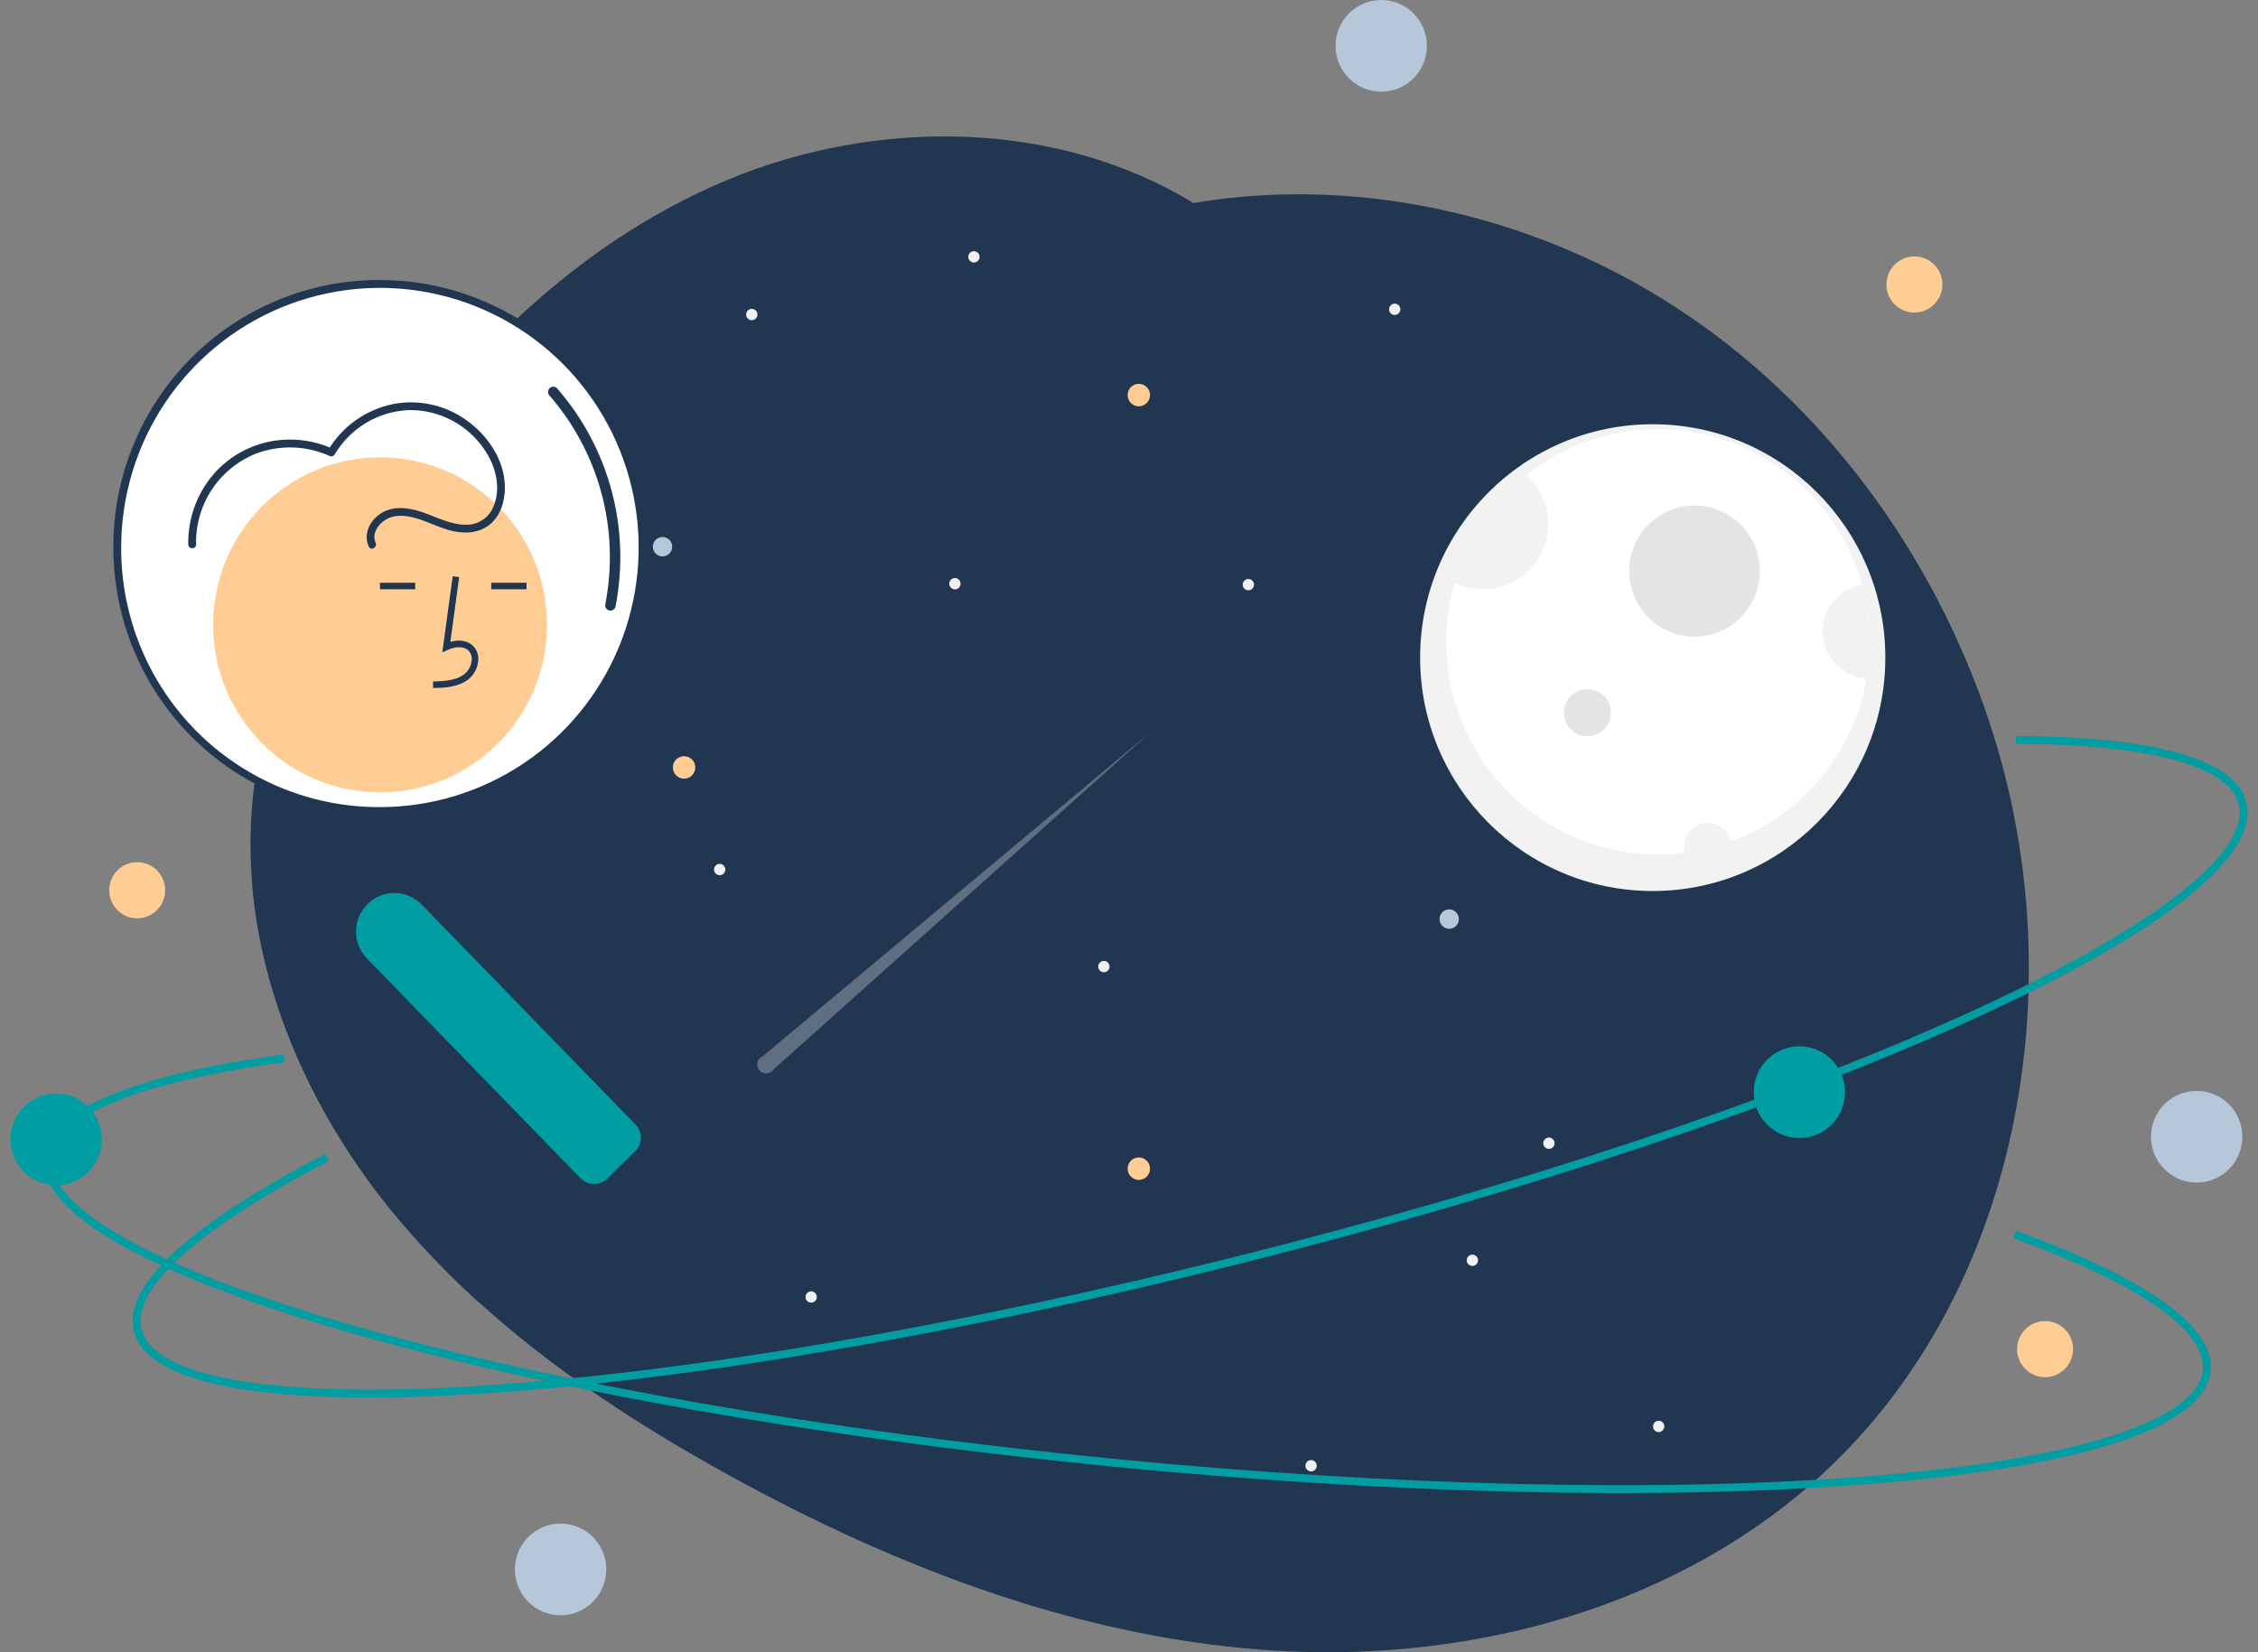 <svg width="164" height="120" viewBox="0 0 164 120" fill="none" xmlns="http://www.w3.org/2000/svg">
<rect x="0" y="0" width="164" height="120" fill="#808080" stroke="none"/>
<g clip-path="url(#clip0_709_10892)">
<path d="M18.327 64.296C19.035 72.501 22.6 80.43 27.685 86.987C27.898 87.261 28.113 87.533 28.331 87.802C28.82 88.408 29.323 89.002 29.838 89.585C30.468 90.303 31.117 91.005 31.784 91.69C32.326 92.253 32.882 92.805 33.45 93.345C33.889 93.766 34.332 94.178 34.781 94.583C40.178 99.475 46.377 103.513 52.765 107.044C65.231 113.933 78.894 119.151 93.106 119.911C107.316 120.669 122.151 116.586 132.572 106.861C146.618 93.756 150.537 71.897 144.835 53.524C141.042 41.301 133.301 30.243 122.766 23.021C112.322 15.861 99.146 12.639 86.677 14.745C76.722 8.675 63.691 8.559 52.869 13.052C47.095 15.45 41.913 19.015 37.366 23.323C35.284 25.301 33.336 27.415 31.535 29.652C31.351 29.879 31.169 30.108 30.988 30.338C30.233 31.296 29.502 32.274 28.796 33.271C27.782 34.701 26.82 36.163 25.909 37.657C25.658 38.069 25.409 38.482 25.166 38.899C25.003 39.179 24.838 39.461 24.677 39.745C24.673 39.75 24.67 39.757 24.669 39.764C22.142 44.222 20.077 48.98 19.001 53.953C18.811 54.833 18.651 55.716 18.528 56.608V56.609C18.42 57.366 18.338 58.126 18.283 58.889C18.153 60.69 18.168 62.498 18.327 64.296Z" fill="#213650"/>
<path opacity="0.3" d="M55.411 76.7L83.592 53.145L56.214 77.644C56.161 77.733 56.088 77.809 56 77.864C55.912 77.919 55.812 77.953 55.708 77.962C55.605 77.971 55.501 77.955 55.405 77.915C55.309 77.876 55.223 77.814 55.156 77.735C55.088 77.656 55.041 77.561 55.017 77.46C54.993 77.359 54.993 77.253 55.018 77.152C55.043 77.05 55.092 76.957 55.16 76.878C55.228 76.8 55.314 76.739 55.411 76.7Z" fill="#F0F0F0"/>
<path d="M120.038 64.713C110.708 64.713 103.144 57.124 103.144 47.763C103.144 38.401 110.708 30.812 120.038 30.812C129.369 30.812 136.933 38.401 136.933 47.763C136.933 57.124 129.369 64.713 120.038 64.713Z" fill="#F2F2F2"/>
<path d="M105.042 46.62C105.042 48.646 105.44 50.652 106.212 52.524C106.985 54.396 108.118 56.096 109.545 57.529C110.973 58.962 112.668 60.098 114.534 60.873C116.399 61.648 118.399 62.047 120.418 62.047C122.218 62.046 124.004 61.73 125.695 61.114C128.34 60.147 130.67 58.471 132.431 56.267C134.192 54.064 135.317 51.418 135.684 48.618C136.05 45.817 135.644 42.97 134.509 40.385C133.374 37.8 131.554 35.578 129.247 33.959C126.94 32.34 124.235 31.387 121.426 31.204C118.617 31.021 115.812 31.614 113.316 32.92C110.819 34.226 108.728 36.194 107.269 38.609C105.811 41.025 105.04 43.796 105.042 46.62Z" fill="white"/>
<path d="M123.076 46.239C120.455 46.239 118.33 44.107 118.33 41.478C118.33 38.848 120.455 36.716 123.076 36.716C125.696 36.716 127.821 38.848 127.821 41.478C127.821 44.107 125.696 46.239 123.076 46.239Z" fill="#E4E4E4"/>
<path d="M105.642 42.34C106.671 42.837 107.843 42.945 108.944 42.645C110.046 42.344 111.002 41.656 111.639 40.705C112.275 39.755 112.549 38.606 112.41 37.469C112.271 36.332 111.728 35.284 110.881 34.517C108.365 36.513 106.533 39.248 105.642 42.34Z" fill="#F2F2F2"/>
<path d="M115.293 53.476C114.349 53.476 113.584 52.709 113.584 51.762C113.584 50.816 114.349 50.048 115.293 50.048C116.236 50.048 117.001 50.816 117.001 51.762C117.001 52.709 116.236 53.476 115.293 53.476Z" fill="#E4E4E4"/>
<path d="M122.316 61.476C122.316 61.626 122.336 61.776 122.375 61.921C123.509 61.779 124.622 61.508 125.695 61.114C125.606 60.7 125.368 60.334 125.026 60.086C124.684 59.839 124.263 59.726 123.844 59.771C123.424 59.816 123.036 60.015 122.754 60.33C122.472 60.644 122.316 61.053 122.316 61.476Z" fill="#F2F2F2"/>
<path d="M132.377 45.858C132.377 46.728 132.706 47.565 133.299 48.2C133.891 48.835 134.701 49.221 135.566 49.279C135.957 47.015 135.843 44.692 135.232 42.477C134.434 42.611 133.71 43.024 133.187 43.643C132.664 44.262 132.377 45.047 132.377 45.858Z" fill="#F2F2F2"/>
<path d="M48.119 40.412C47.731 40.412 47.416 40.096 47.416 39.707C47.416 39.317 47.731 39.002 48.119 39.002C48.507 39.002 48.822 39.317 48.822 39.707C48.822 40.096 48.507 40.412 48.119 40.412Z" fill="#B5C7D9"/>
<path d="M54.602 23.257C54.375 23.257 54.192 23.073 54.192 22.845C54.192 22.617 54.375 22.433 54.602 22.433C54.829 22.433 55.013 22.617 55.013 22.845C55.013 23.073 54.829 23.257 54.602 23.257Z" fill="#F0F0F0"/>
<path d="M120.471 104.01C120.244 104.01 120.061 103.826 120.061 103.598C120.061 103.371 120.244 103.186 120.471 103.186C120.698 103.186 120.882 103.371 120.882 103.598C120.882 103.826 120.698 104.01 120.471 104.01Z" fill="#F0F0F0"/>
<path d="M52.271 63.566C52.045 63.566 51.861 63.382 51.861 63.154C51.861 62.927 52.045 62.742 52.271 62.742C52.498 62.742 52.682 62.927 52.682 63.154C52.682 63.382 52.498 63.566 52.271 63.566Z" fill="#F0F0F0"/>
<path d="M105.256 67.457C104.868 67.457 104.553 67.141 104.553 66.752C104.553 66.362 104.868 66.046 105.256 66.046C105.644 66.046 105.959 66.362 105.959 66.752C105.959 67.141 105.644 67.457 105.256 67.457Z" fill="#B5C7D9"/>
<path d="M130.692 82.652C128.859 82.652 127.374 81.161 127.374 79.322C127.374 77.483 128.859 75.992 130.692 75.992C132.525 75.992 134.011 77.483 134.011 79.322C134.011 81.161 132.525 82.652 130.692 82.652Z" fill="#009DA3"/>
<path d="M112.499 83.441C112.272 83.441 112.088 83.257 112.088 83.029C112.088 82.802 112.272 82.617 112.499 82.617C112.725 82.617 112.909 82.802 112.909 83.029C112.909 83.257 112.725 83.441 112.499 83.441Z" fill="#F0F0F0"/>
<path d="M70.737 19.067C70.51 19.067 70.327 18.882 70.327 18.655C70.327 18.427 70.51 18.243 70.737 18.243C70.964 18.243 71.148 18.427 71.148 18.655C71.148 18.882 70.964 19.067 70.737 19.067Z" fill="#F0F0F0"/>
<path d="M95.225 106.867C94.998 106.867 94.814 106.683 94.814 106.455C94.814 106.228 94.998 106.043 95.225 106.043C95.451 106.043 95.635 106.228 95.635 106.455C95.635 106.683 95.451 106.867 95.225 106.867Z" fill="#F0F0F0"/>
<path d="M101.299 22.876C101.072 22.876 100.888 22.692 100.888 22.464C100.888 22.236 101.072 22.052 101.299 22.052C101.526 22.052 101.71 22.236 101.71 22.464C101.71 22.692 101.526 22.876 101.299 22.876Z" fill="#F0F0F0"/>
<path d="M90.669 42.874C90.442 42.874 90.258 42.689 90.258 42.462C90.258 42.234 90.442 42.05 90.669 42.05C90.895 42.05 91.079 42.234 91.079 42.462C91.079 42.689 90.895 42.874 90.669 42.874Z" fill="#F0F0F0"/>
<path d="M106.941 91.944C106.714 91.944 106.53 91.76 106.53 91.532C106.53 91.305 106.714 91.12 106.941 91.12C107.167 91.12 107.351 91.305 107.351 91.532C107.351 91.76 107.167 91.944 106.941 91.944Z" fill="#F0F0F0"/>
<path d="M58.915 94.61C58.688 94.61 58.505 94.426 58.505 94.198C58.505 93.971 58.688 93.787 58.915 93.787C59.142 93.787 59.326 93.971 59.326 94.198C59.326 94.426 59.142 94.61 58.915 94.61Z" fill="#F0F0F0"/>
<path d="M80.175 70.613C79.949 70.613 79.765 70.429 79.765 70.201C79.765 69.974 79.949 69.789 80.175 69.789C80.402 69.789 80.586 69.974 80.586 70.201C80.586 70.429 80.402 70.613 80.175 70.613Z" fill="#F0F0F0"/>
<path d="M69.356 42.806C69.129 42.806 68.945 42.622 68.945 42.394C68.945 42.167 69.129 41.982 69.356 41.982C69.582 41.982 69.766 42.167 69.766 42.394C69.766 42.622 69.582 42.806 69.356 42.806Z" fill="#F0F0F0"/>
<path d="M49.684 56.555C49.234 56.555 48.87 56.189 48.87 55.738C48.87 55.287 49.234 54.921 49.684 54.921C50.134 54.921 50.498 55.287 50.498 55.738C50.498 56.189 50.134 56.555 49.684 56.555Z" fill="#FFCD93"/>
<path d="M82.713 29.51C82.264 29.51 81.899 29.144 81.899 28.693C81.899 28.242 82.264 27.876 82.713 27.876C83.163 27.876 83.527 28.242 83.527 28.693C83.527 29.144 83.163 29.51 82.713 29.51Z" fill="#FFCD93"/>
<path d="M82.713 85.695C82.264 85.695 81.899 85.329 81.899 84.878C81.899 84.427 82.264 84.061 82.713 84.061C83.163 84.061 83.527 84.427 83.527 84.878C83.527 85.329 83.163 85.695 82.713 85.695Z" fill="#FFCD93"/>
<path d="M31.99 89.585C32.307 89.585 32.616 89.689 32.869 89.881C33.122 90.073 33.306 90.342 33.393 90.648C33.432 90.779 33.451 90.915 33.45 91.052V93.345C32.883 92.806 32.327 92.254 31.784 91.689C31.117 91.004 30.469 90.302 29.838 89.585H31.99Z" fill="#6C63FF"/>
<path d="M26.822 101.5C29.273 101.5 31.959 101.407 34.881 101.221C49.994 100.258 69.569 96.911 90.001 91.795C110.434 86.68 129.282 80.407 143.073 74.133C149.792 71.077 154.948 68.184 158.399 65.535C162.052 62.73 163.651 60.285 163.149 58.268C162.172 54.339 153.519 53.48 146.432 53.451L146.43 54.022C156.162 54.062 161.903 55.619 162.596 58.407C163.479 61.957 156.278 67.499 142.838 73.613C129.077 79.873 110.263 86.133 89.863 91.241C69.463 96.348 49.924 99.69 34.845 100.651C20.119 101.589 11.166 100.091 10.283 96.541C9.55 93.594 14.383 89.251 23.891 84.314L23.629 83.807C16.72 87.394 8.701 92.54 9.73 96.68C10.232 98.696 12.787 100.101 17.326 100.855C19.913 101.285 23.091 101.5 26.822 101.5Z" fill="#009DA3"/>
<path d="M27.594 58.904C17.058 58.904 8.517 50.335 8.517 39.764C8.517 29.192 17.058 20.623 27.594 20.623C38.13 20.623 46.671 29.192 46.671 39.764C46.671 50.335 38.13 58.904 27.594 58.904Z" fill="white"/>
<path d="M27.594 20.337C31.424 20.337 35.167 21.476 38.351 23.611C41.535 25.746 44.017 28.78 45.482 32.329C46.948 35.879 47.331 39.785 46.584 43.553C45.837 47.322 43.993 50.783 41.285 53.5C38.577 56.217 35.127 58.067 31.372 58.817C27.616 59.566 23.723 59.182 20.185 57.711C16.647 56.241 13.623 53.751 11.495 50.556C9.368 47.362 8.232 43.606 8.232 39.764C8.223 37.21 8.717 34.68 9.687 32.319C10.657 29.957 12.083 27.812 13.883 26.006C15.682 24.201 17.82 22.77 20.174 21.797C22.527 20.824 25.049 20.328 27.594 20.337ZM27.594 58.619C31.311 58.619 34.944 57.513 38.035 55.441C41.125 53.369 43.534 50.425 44.956 46.979C46.379 43.534 46.751 39.743 46.026 36.085C45.3 32.428 43.511 29.068 40.883 26.431C38.254 23.794 34.906 21.998 31.26 21.271C27.615 20.543 23.836 20.917 20.402 22.344C16.969 23.771 14.034 26.188 11.969 29.288C9.904 32.389 8.802 36.034 8.802 39.764C8.792 42.242 9.271 44.699 10.213 46.99C11.153 49.282 12.537 51.365 14.284 53.118C16.031 54.87 18.107 56.259 20.391 57.203C22.675 58.147 25.123 58.628 27.594 58.619Z" fill="#213650"/>
<path d="M44.336 44.348C44.423 44.348 44.508 44.318 44.575 44.262C44.643 44.207 44.69 44.13 44.707 44.044C45.253 41.255 45.154 38.378 44.419 35.633C43.684 32.888 42.332 30.349 40.466 28.21C40.399 28.135 40.305 28.09 40.205 28.084C40.105 28.078 40.006 28.113 39.931 28.18C39.856 28.247 39.811 28.341 39.805 28.442C39.799 28.543 39.833 28.641 39.9 28.717C41.687 30.767 42.983 33.2 43.688 35.83C44.392 38.46 44.486 41.218 43.963 43.89C43.952 43.946 43.953 44.003 43.967 44.058C43.98 44.113 44.006 44.164 44.041 44.208C44.077 44.252 44.122 44.287 44.173 44.311C44.224 44.335 44.279 44.348 44.336 44.348Z" fill="#213650"/>
<path d="M27.606 57.547C20.909 57.547 15.481 52.1 15.481 45.381C15.481 38.662 20.909 33.215 27.606 33.215C34.303 33.215 39.731 38.662 39.731 45.381C39.731 52.1 34.303 57.547 27.606 57.547Z" fill="#FFCD93"/>
<path d="M31.46 49.974C32.246 49.952 33.224 49.925 33.977 49.372C34.202 49.201 34.386 48.983 34.518 48.732C34.649 48.482 34.724 48.206 34.738 47.923C34.752 47.723 34.719 47.522 34.642 47.336C34.566 47.15 34.447 46.984 34.296 46.852C33.902 46.518 33.328 46.44 32.708 46.622L33.35 41.917L32.879 41.852L32.124 47.384L32.518 47.203C32.974 46.993 33.6 46.886 33.989 47.216C34.085 47.302 34.159 47.41 34.207 47.529C34.254 47.649 34.273 47.778 34.263 47.907C34.252 48.117 34.195 48.322 34.097 48.509C34 48.695 33.863 48.858 33.697 48.987C33.111 49.417 32.331 49.472 31.447 49.497L31.46 49.974Z" fill="#213650"/>
<path d="M35.68 42.323H38.241V42.8H35.68V42.323Z" fill="#213650"/>
<path d="M27.596 42.323H30.157V42.8H27.596V42.323Z" fill="#213650"/>
<path d="M27.097 60.554H38.088C38.497 60.554 38.89 60.718 39.18 61.008C39.469 61.299 39.632 61.693 39.633 62.104V86.545C39.632 88.202 39.179 89.826 38.324 91.243C37.468 92.659 36.243 93.814 34.781 94.583C34.331 94.179 33.887 93.766 33.45 93.345C32.883 92.806 32.327 92.254 31.784 91.69C31.117 91.004 30.469 90.302 29.838 89.585C29.322 89.002 28.819 88.408 28.331 87.802C28.112 87.534 27.897 87.262 27.685 86.987C22.6 80.43 19.035 72.501 18.327 64.296C19.462 63.112 20.824 62.17 22.331 61.527C23.838 60.884 25.459 60.553 27.097 60.554Z" fill="#213650"/>
<path d="M26.696 65.654C26.958 65.397 27.267 65.195 27.607 65.059C27.947 64.922 28.31 64.855 28.676 64.86C29.312 64.865 29.927 65.091 30.415 65.5C30.493 65.563 30.567 65.631 30.637 65.704L39.633 74.96L46.157 81.674C46.256 81.774 46.338 81.889 46.4 82.016C46.498 82.213 46.548 82.429 46.546 82.649C46.544 82.829 46.507 83.007 46.436 83.173C46.364 83.339 46.261 83.489 46.132 83.614L45.876 83.866L44.016 85.684L44.014 85.683C43.764 85.886 43.451 85.996 43.129 85.993C42.95 85.991 42.772 85.953 42.607 85.882C42.441 85.811 42.292 85.707 42.167 85.578L41.865 85.269L39.705 83.047L39.633 82.972L26.647 69.61C26.131 69.079 25.846 68.364 25.855 67.622C25.864 66.88 26.167 66.172 26.696 65.654Z" fill="#009DA3"/>
<path d="M26.788 39.705C26.387 38.854 26.798 37.946 27.502 37.402C28.39 36.718 29.537 36.831 30.547 37.155C31.652 37.51 32.732 38.148 33.926 38.111C34.352 38.104 34.765 37.968 35.112 37.72C35.459 37.473 35.724 37.126 35.871 36.725C36.51 35.08 35.788 33.241 34.675 31.993C34.047 31.279 33.27 30.711 32.4 30.33C31.529 29.948 30.586 29.763 29.636 29.787C28.552 29.841 27.499 30.163 26.569 30.724C25.64 31.286 24.863 32.07 24.308 33.006C24.269 33.07 24.206 33.116 24.134 33.135C24.061 33.154 23.985 33.145 23.919 33.108C23.074 32.729 22.163 32.522 21.238 32.499C20.312 32.475 19.392 32.636 18.529 32.972C17.235 33.502 16.131 34.413 15.366 35.587C14.6 36.76 14.209 38.139 14.243 39.541C14.252 39.909 13.683 39.909 13.673 39.541C13.638 37.581 14.359 35.684 15.685 34.244C16.359 33.527 17.169 32.952 18.068 32.554C18.966 32.156 19.936 31.943 20.918 31.927C22.052 31.903 23.177 32.138 24.206 32.615L23.817 32.717C24.33 31.851 25.02 31.102 25.84 30.52C26.661 29.938 27.595 29.537 28.581 29.341C29.557 29.158 30.561 29.188 31.525 29.429C32.489 29.67 33.39 30.116 34.166 30.737C35.628 31.884 36.736 33.666 36.667 35.576C36.638 36.403 36.393 37.252 35.821 37.868C35.088 38.657 33.994 38.793 32.983 38.591C31.64 38.322 30.414 37.436 29.014 37.463C28.74 37.463 28.469 37.522 28.218 37.635C27.968 37.748 27.745 37.913 27.563 38.119C27.255 38.468 27.069 38.971 27.279 39.417C27.435 39.747 26.944 40.038 26.788 39.705Z" fill="#213650"/>
<path d="M117.669 108.437C124.427 108.438 130.709 108.205 136.333 107.735C143.684 107.122 149.509 106.135 153.647 104.803C158.027 103.393 160.351 101.629 160.554 99.56C160.95 95.53 153.088 91.804 146.423 89.387L146.229 89.925C155.382 93.243 160.268 96.645 159.988 99.504C159.63 103.146 150.991 105.938 136.286 107.166C121.228 108.423 101.412 107.978 80.487 105.911C59.563 103.845 40.041 100.405 25.516 96.227C11.331 92.146 3.401 87.717 3.758 84.076C4.055 81.053 10.061 78.592 20.67 77.147L20.593 76.581C12.884 77.631 3.608 79.774 3.191 84.02C2.988 86.089 4.925 88.273 8.947 90.513C12.746 92.629 18.268 94.736 25.359 96.776C39.916 100.964 59.474 104.41 80.432 106.48C93.579 107.778 106.294 108.437 117.669 108.437Z" fill="#009DA3"/>
<path d="M4.08 86.08C2.247 86.08 0.761 84.589 0.761 82.75C0.761 80.911 2.247 79.42 4.08 79.42C5.913 79.42 7.398 80.911 7.398 82.75C7.398 84.589 5.913 86.08 4.08 86.08Z" fill="#009DA3"/>
<path d="M100.321 6.66C98.488 6.66 97.002 5.169 97.002 3.33C97.002 1.491 98.488 0 100.321 0C102.153 0 103.639 1.491 103.639 3.33C103.639 5.169 102.153 6.66 100.321 6.66Z" fill="#B5C7D9"/>
<path d="M159.546 85.889C157.713 85.889 156.227 84.398 156.227 82.559C156.227 80.721 157.713 79.23 159.546 79.23C161.378 79.23 162.864 80.721 162.864 82.559C162.864 84.398 161.378 85.889 159.546 85.889Z" fill="#B5C7D9"/>
<path d="M139.045 22.7C137.923 22.7 137.013 21.787 137.013 20.661C137.013 19.535 137.923 18.623 139.045 18.623C140.167 18.623 141.076 19.535 141.076 20.661C141.076 21.787 140.167 22.7 139.045 22.7Z" fill="#FFCD93"/>
<path d="M148.536 100.025C147.414 100.025 146.504 99.112 146.504 97.986C146.504 96.861 147.414 95.948 148.536 95.948C149.658 95.948 150.567 96.861 150.567 97.986C150.567 99.112 149.658 100.025 148.536 100.025Z" fill="#FFCD93"/>
<path d="M9.964 66.695C8.842 66.695 7.933 65.782 7.933 64.657C7.933 63.531 8.842 62.618 9.964 62.618C11.086 62.618 11.996 63.531 11.996 64.657C11.996 65.782 11.086 66.695 9.964 66.695Z" fill="#FFCD93"/>
<path d="M40.716 117.315C38.883 117.315 37.397 115.824 37.397 113.985C37.397 112.146 38.883 110.655 40.716 110.655C42.549 110.655 44.035 112.146 44.035 113.985C44.035 115.824 42.549 117.315 40.716 117.315Z" fill="#B5C7D9"/>
</g>
<defs>
<clipPath id="clip0_709_10892">
<rect width="162.478" height="120" fill="white" transform="matrix(-1 0 0 1 163.239 0)"/>
</clipPath>
</defs>
</svg>
